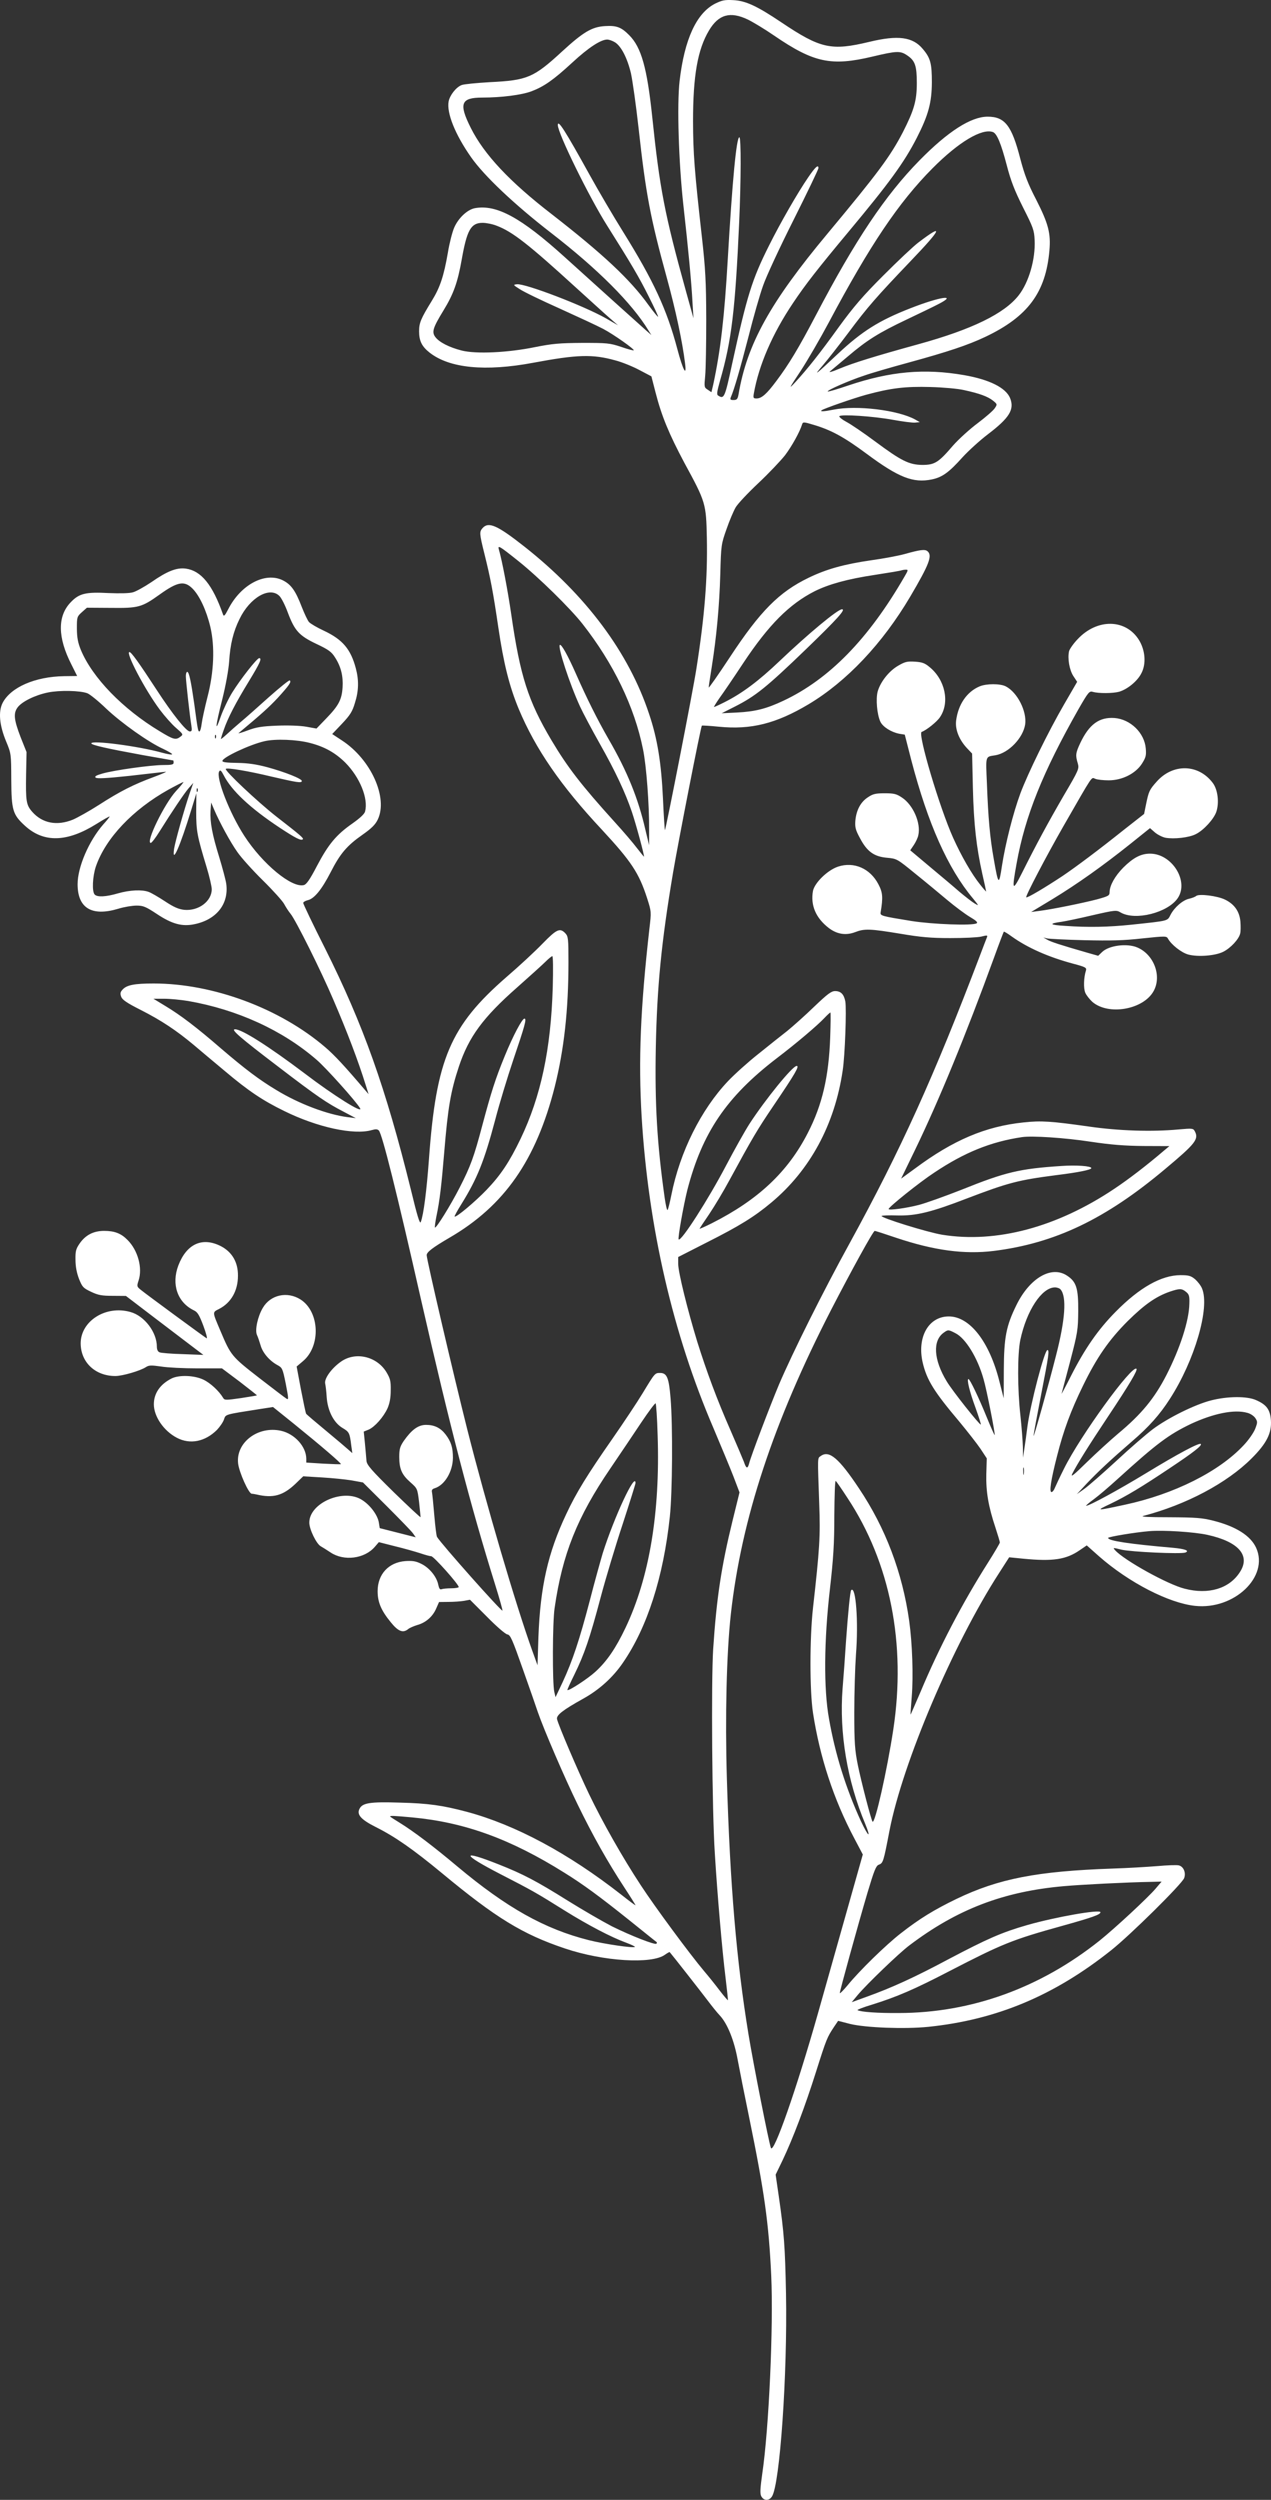 <?xml version="1.0" encoding="UTF-8"?>
<svg width="267px" height="525px" viewBox="0 0 267 525" version="1.1" xmlns="http://www.w3.org/2000/svg" xmlns:xlink="http://www.w3.org/1999/xlink">
    <rect x="0" y="0" width="267" height="525" fill="#333333" stroke="none"/>
    <title>fig</title>
    <g id="layouts" stroke="none" stroke-width="1" fill="none" fill-rule="evenodd">
        <g id="avaleht" transform="translate(-87, -1926)" fill="#FFFFFF">
            <g id="fig" transform="translate(87, 1926)">
                <path d="M150.223,0.766 C146.312,2.76 143.783,8.248 142.765,16.997 C142.191,21.97 142.566,34.097 143.561,43.115 C144.556,51.958 145.259,59.277 145.481,63.639 L145.68,66.841 L144.076,61.071 C139.627,45.039 138.573,39.515 137.028,24.667 C135.939,14.241 134.721,9.949 132.192,7.404 C130.529,5.715 129.534,5.328 127.099,5.48 C124.347,5.645 122.556,6.7 118.107,10.781 C112.089,16.329 110.777,16.868 102.921,17.255 C100.111,17.419 97.418,17.678 96.973,17.865 C95.814,18.311 94.502,19.988 94.245,21.301 C93.8,23.706 95.591,28.221 98.952,33.006 C101.715,36.947 107.955,42.857 115.73,48.886 C125.53,56.45 132.777,63.698 136.231,69.409 L136.84,70.371 L135.716,69.386 C135.107,68.835 131.97,66.008 128.703,63.088 C125.436,60.144 120.928,56.075 118.622,53.987 C109.431,45.672 104.302,42.881 99.724,43.725 C98.156,44.042 96.27,45.801 95.404,47.83 C95.018,48.721 94.409,51.067 94.093,53.026 C93.226,58.057 92.418,60.402 90.721,63.158 C88.391,66.947 88.039,67.814 88.039,69.574 C88.039,71.591 88.613,72.752 90.217,74.03 C94.409,77.338 101.937,78.076 112.053,76.176 C121.28,74.452 124.476,74.347 129.312,75.696 C130.658,76.047 132.894,76.951 134.276,77.689 L136.84,79.038 L137.707,82.404 C138.983,87.377 140.517,91.094 143.783,97.228 C148.268,105.461 148.338,105.754 148.49,113.002 C148.654,121.376 148.045,129.304 146.289,140.457 C145.61,144.949 139.814,174.492 139.685,174.339 C139.627,174.269 139.428,171.349 139.276,167.854 C138.924,160.16 138.093,155.094 136.36,149.957 C132.098,137.056 123.106,125 110.168,114.797 C104.466,110.305 102.64,109.507 101.387,110.891 C100.685,111.689 100.685,111.982 101.773,116.345 C103.05,121.505 103.565,124.167 104.689,131.802 C105.813,139.402 106.995,144.116 108.974,148.901 C112.498,157.299 117.791,165.004 126.431,174.234 C132.613,180.907 134.218,183.311 135.939,188.636 C136.84,191.462 136.84,191.462 136.419,195.051 C134.534,211.74 134.089,222.647 134.791,234.539 C136.196,257.76 141.348,280.09 149.872,299.91 C151.441,303.628 153.361,308.225 154.063,310.043 L155.351,313.421 L153.876,319.414 C151.534,328.972 150.516,335.681 149.813,346.388 C149.392,353.19 149.579,380.329 150.164,389.219 C150.668,397.616 151.733,409.871 152.401,415.196 C152.717,417.823 152.951,420.04 152.916,420.075 C152.881,420.133 152.085,419.207 151.148,417.987 C150.258,416.803 148.783,414.973 147.881,413.918 C144.907,410.387 137.601,400.501 134.627,395.95 C130.787,390.11 126.595,382.733 123.703,376.705 C121.408,371.92 117.334,362.397 117.018,361.048 C116.819,360.215 118.236,359.125 122.556,356.72 C125.858,354.891 128.738,352.299 130.846,349.215 C135.974,341.767 139.369,331.189 140.716,318.487 C141.254,313.444 141.348,299.394 140.868,293.659 C140.517,289.332 140.107,288.335 138.667,288.335 C137.578,288.335 137.578,288.335 135.014,292.569 C133.89,294.433 131.009,298.761 128.644,302.162 C123.329,309.797 121.081,313.421 118.938,318.007 C115.098,326.122 113.494,333.276 113.107,343.796 L112.92,349.731 L111.831,346.717 C108.342,337.029 102.125,315.884 98.12,300.039 C95.334,288.98 89.632,264.562 89.632,263.601 C89.632,262.956 90.849,262.029 94.409,259.942 C105.942,253.245 112.627,243.651 116.538,228.217 C118.493,220.395 119.418,212.15 119.418,202.017 C119.418,197.138 119.36,196.658 118.774,196.013 C117.627,194.805 116.948,195.121 114.009,198.135 C112.498,199.707 109.079,202.885 106.387,205.195 C94.596,215.457 91.622,222.412 90.112,243.429 C89.632,249.938 88.999,255.074 88.391,256.646 C88.192,257.15 87.653,255.391 86.307,249.809 C81.026,228.452 76.319,215.235 68.276,199.156 C65.747,194.16 63.698,189.855 63.698,189.633 C63.698,189.445 64.119,189.187 64.622,189.058 C66.004,188.765 67.573,186.841 69.458,183.182 C71.449,179.277 72.854,177.611 76.155,175.301 C78.04,173.976 78.848,173.178 79.352,172.123 C81.565,167.537 77.912,159.457 71.835,155.504 L69.786,154.156 L71.858,151.974 C73.556,150.18 74.036,149.406 74.551,147.647 C75.359,145.148 75.418,142.862 74.75,140.363 C73.685,136.329 71.964,134.3 68.018,132.447 C66.613,131.802 65.208,130.969 64.915,130.641 C64.622,130.324 63.955,128.882 63.405,127.498 C62.07,124.003 61.133,122.725 59.377,121.857 C55.689,120.062 50.572,122.783 47.938,127.955 C47.235,129.327 47.013,129.527 46.849,129.046 C44.648,122.783 42.248,119.863 39.04,119.417 C37.119,119.159 35.129,119.933 31.769,122.279 C30.293,123.264 28.572,124.226 27.928,124.39 C27.191,124.613 25.212,124.648 22.87,124.554 C18.035,124.296 16.63,124.613 14.862,126.478 C12.04,129.398 12.11,133.89 14.99,139.531 L16.208,141.97 L13.457,142.005 C7.368,142.099 2.252,144.339 0.554,147.611 C-0.383,149.441 -0.125,152.303 1.28,155.692 C2.345,158.26 2.345,158.295 2.369,163.714 C2.404,170.164 2.661,171.067 5.261,173.436 C9.195,177.025 14.089,176.896 20.247,173.049 C21.781,172.088 23.034,171.384 23.034,171.478 C23.034,171.572 22.449,172.31 21.711,173.12 C18.679,176.579 16.302,182.091 16.302,185.692 C16.302,190.723 19.287,192.518 24.825,190.852 C26.067,190.465 27.799,190.184 28.701,190.184 C30.071,190.184 30.621,190.407 32.893,191.908 C36.124,194.066 38.267,194.64 40.866,194.089 C45.514,193.127 48.102,189.797 47.528,185.598 C47.399,184.73 46.72,182.22 46.053,180.016 C44.578,175.266 44.098,172.662 44.226,170.293 L44.355,168.534 L44.964,169.977 C46.123,172.697 48.395,176.873 49.87,178.948 C50.666,180.109 53.066,182.772 55.209,184.883 C57.363,187.005 59.377,189.246 59.693,189.855 C60.021,190.465 60.618,191.403 61.04,191.908 C62.093,193.163 67.444,203.882 70.008,209.91 C72.924,216.677 75.254,222.799 76.823,227.866 L77.432,229.789 L76.6,228.827 C72.596,224.113 70.266,221.579 68.346,219.949 C58.803,211.763 44.742,206.544 32.284,206.544 C28.244,206.544 26.617,206.861 25.75,207.823 C25.27,208.339 25.212,208.655 25.458,209.324 C25.692,209.969 26.617,210.614 29.591,212.115 C33.888,214.296 37.026,216.384 40.679,219.433 C41.99,220.559 44.929,222.999 47.177,224.887 C52.235,229.156 55.185,231.114 59.693,233.319 C66.648,236.755 74.329,238.421 78.111,237.33 C78.907,237.107 79.293,237.107 79.586,237.424 C80.288,238.163 83.333,250.325 88.484,273.1 C94.538,299.652 98.799,316.083 104.045,332.889 C104.946,335.774 105.614,338.179 105.555,338.249 C105.333,338.472 92.676,324.222 91.81,322.78 C91.681,322.627 91.435,320.598 91.236,318.288 C91.048,316.013 90.826,313.831 90.756,313.444 C90.627,312.94 90.791,312.717 91.306,312.553 C93.414,311.908 95.111,309.058 95.146,306.173 C95.146,303.992 94.76,302.772 93.613,301.259 C92.547,299.875 91.271,299.242 89.503,299.242 C87.84,299.242 86.47,300.262 84.796,302.643 C84.035,303.792 83.871,304.308 83.871,305.974 C83.871,308.507 84.421,309.727 86.213,311.298 C87.688,312.612 87.688,312.612 88.039,315.473 C88.192,317.045 88.356,318.452 88.356,318.616 C88.356,318.769 85.827,316.4 82.689,313.351 C77.982,308.73 77.057,307.639 76.987,306.806 C76.951,306.267 76.799,304.66 76.67,303.218 L76.413,300.649 L77.432,300.239 C78.719,299.687 80.569,297.6 81.412,295.747 C81.857,294.715 82.08,293.566 82.08,291.994 C82.115,290.035 81.986,289.519 81.155,288.135 C79.129,284.84 74.68,283.808 71.636,285.954 C69.657,287.338 68.088,289.519 68.311,290.551 C68.404,290.997 68.568,292.275 68.627,293.401 C68.826,296.251 70.067,298.726 71.893,299.852 C73.369,300.72 73.462,300.907 73.79,303.569 L74.013,305.176 L73.24,304.496 C72.854,304.144 70.711,302.315 68.498,300.485 C66.297,298.667 64.4,297.06 64.306,296.896 C64.213,296.767 63.733,294.457 63.217,291.795 L62.316,286.986 L63.604,285.895 C67.444,282.717 67.152,275.469 63.124,272.901 C60.337,271.142 56.813,271.916 55.209,274.672 C54.12,276.501 53.511,279.386 53.991,280.383 C54.19,280.794 54.506,281.755 54.729,282.494 C55.15,284.066 56.59,285.766 58.253,286.669 C59.307,287.244 59.377,287.373 60.044,290.68 C60.618,293.659 60.653,294.046 60.208,293.753 C59.916,293.589 57.328,291.607 54.413,289.355 C48.676,284.899 48.488,284.676 46.31,279.515 C44.578,275.434 44.578,275.633 46.018,274.895 C48.547,273.605 49.987,271.071 49.987,267.928 C50.022,265.078 48.746,262.932 46.404,261.712 C42.494,259.719 39.203,261.232 37.471,265.747 C35.96,269.734 37.283,273.546 40.772,275.211 C41.51,275.563 41.885,276.208 42.728,278.448 C43.301,279.996 43.618,281.181 43.395,281.052 C42.821,280.7 30.621,271.752 29.626,270.919 C28.724,270.215 28.724,270.11 29.111,268.925 C29.977,266.298 28.982,262.604 26.804,260.422 C25.434,259.015 24.053,258.499 21.875,258.499 C19.639,258.499 17.964,259.367 16.723,261.161 C15.95,262.287 15.822,262.768 15.857,264.562 C15.857,265.981 16.114,267.318 16.594,268.573 C17.297,270.309 17.461,270.497 19.159,271.306 C20.657,272.01 21.395,272.139 23.701,272.139 L26.453,272.162 L32.342,276.654 C35.586,279.128 39.262,281.92 40.48,282.846 L42.728,284.547 L38.396,284.383 C36.03,284.324 33.818,284.136 33.537,284.007 C33.15,283.878 32.951,283.421 32.951,282.811 C32.951,279.773 30.328,276.337 27.413,275.54 C22.226,274.062 16.946,277.428 16.946,282.142 C16.981,286.118 20.013,288.98 24.24,288.98 C25.715,288.98 29.462,287.889 30.645,287.115 C31.289,286.693 31.769,286.693 33.853,286.986 C35.199,287.209 38.618,287.373 41.475,287.373 L46.627,287.373 L50.35,290.164 C52.364,291.736 54.026,293.014 53.968,293.049 C53.933,293.085 52.399,293.343 50.572,293.624 C47.434,294.07 47.177,294.07 46.884,293.589 C46.018,292.123 44.168,290.422 42.728,289.742 C40.772,288.816 37.635,288.722 36.066,289.484 C33.63,290.704 32.319,292.627 32.319,294.914 C32.319,297.471 34.391,300.52 37.178,301.963 C39.941,303.405 43.079,302.772 45.573,300.297 C46.182,299.652 46.849,298.691 47.048,298.116 C47.434,296.99 47.083,297.096 54.694,295.899 L57.352,295.489 L61.742,299.019 C67.479,303.663 71.741,307.322 71.612,307.487 C71.542,307.545 69.88,307.487 67.889,307.381 L64.341,307.158 L64.341,306.325 C64.306,303.792 61.906,301.13 59.049,300.485 C54.19,299.394 49.507,302.96 50.022,307.358 C50.245,309.211 52.235,313.679 52.879,313.702 C53.101,313.702 53.581,313.796 53.933,313.867 C57.328,314.664 59.412,314.125 62.035,311.65 L63.698,310.043 L67.632,310.278 C69.786,310.407 72.596,310.688 73.919,310.911 L76.249,311.333 L81.213,316.271 C83.941,319.003 86.435,321.56 86.751,322.017 L87.337,322.85 L83.555,321.888 L79.773,320.927 L79.586,319.766 C79.352,318.229 77.818,316.142 76.12,315.051 C72.28,312.483 64.974,315.602 64.974,319.766 C64.974,321.185 66.484,324.258 67.386,324.738 C67.737,324.938 68.662,325.512 69.435,326.028 C72.245,327.917 76.6,327.365 78.755,324.832 L79.586,323.87 L83.005,324.738 C84.866,325.184 87.232,325.864 88.227,326.181 C89.257,326.533 90.311,326.826 90.592,326.826 C91.107,326.826 96.364,332.725 96.364,333.3 C96.364,333.429 95.662,333.558 94.795,333.558 C93.929,333.558 93.004,333.652 92.746,333.757 C92.418,333.886 92.231,333.593 92.067,332.819 C91.751,331.154 90.217,329.265 88.519,328.433 C87.36,327.846 86.658,327.752 85.159,327.846 C81.635,328.104 79.328,330.614 79.328,334.168 C79.328,336.478 80.066,338.214 82.08,340.677 C83.649,342.635 84.667,343.022 85.756,342.119 C86.049,341.873 86.88,341.521 87.618,341.286 C89.409,340.806 90.885,339.527 91.622,337.827 L92.231,336.443 L94.221,336.419 C95.31,336.419 96.774,336.314 97.476,336.197 L98.729,335.962 L102.289,339.527 C104.302,341.58 106.164,343.186 106.574,343.245 C107.218,343.339 107.604,344.207 109.841,350.563 C111.257,354.539 112.662,358.585 112.978,359.547 C114.231,363.194 118.622,373.398 121.338,378.945 C124.511,385.466 127.649,391.036 131.138,396.361 C132.45,398.355 133.503,400.055 133.503,400.114 C133.503,400.219 132.133,399.187 130.471,397.874 C119.36,389.183 108.272,383.249 98.12,380.516 C92.969,379.144 89.983,378.722 84,378.57 C77.631,378.37 76.085,378.628 75.488,379.942 C74.938,381.126 75.863,382.158 79,383.73 C83.075,385.782 86.822,388.409 92.84,393.382 C104.209,402.811 109.782,406.212 118.645,409.191 C126.724,411.924 136.934,412.534 139.685,410.516 C140.201,410.153 140.645,409.907 140.681,409.965 C141.254,410.61 147.507,418.597 148.689,420.169 C149.556,421.318 150.668,422.702 151.183,423.241 C152.822,424.977 154.227,428.507 154.965,432.577 C155.351,434.664 156.44,440.153 157.4,444.797 C160.597,460.419 161.498,466.904 162.013,477.905 C162.493,488.589 161.533,510.075 160.117,519.598 C159.707,522.518 159.637,523.644 159.894,524.195 C160.409,525.216 161.533,525.286 162.166,524.289 C163.828,521.756 165.432,498.687 165.116,481.693 C164.917,471.842 164.73,469.051 163.582,461.123 L162.938,456.701 L164.379,453.722 C166.615,449.008 169.12,442.393 171.427,435.087 C173.628,428.12 173.757,427.862 175.197,425.681 L176.064,424.402 L178.569,425.047 C181.836,425.845 190.055,426.162 195.02,425.657 C209.339,424.18 221.446,419.113 233.423,409.578 C237.451,406.377 248.305,395.657 248.761,394.414 C249.171,393.288 248.633,391.998 247.637,391.752 C247.228,391.646 245.202,391.717 243.118,391.904 C241.045,392.068 236.819,392.326 233.739,392.42 C217.851,392.971 209.76,394.543 200.921,398.8 C196.214,401.076 193.17,402.94 189.224,406.025 C186.121,408.429 180.513,413.906 178.089,416.896 C177.152,418.022 176.415,418.75 176.415,418.562 C176.415,418.116 180.197,404.383 182.246,397.452 C183.627,392.842 184.014,391.846 184.587,391.623 C185.512,391.271 185.583,391.107 186.859,384.434 C189.645,370.161 200.206,345.333 209.878,330.356 L211.997,327.049 L214.947,327.342 C221.223,327.952 223.975,327.53 226.855,325.536 L228.295,324.551 L230.894,326.861 C237.135,332.338 245.53,336.677 251.068,337.252 C259.264,338.12 266.628,331.118 263.877,325.055 C262.718,322.522 259.65,320.575 254.943,319.379 C252.543,318.769 251.255,318.675 245.623,318.64 C241.268,318.64 239.477,318.546 240.179,318.358 C249.171,316.013 257.753,311.462 262.917,306.29 C266.078,303.147 267.167,300.966 266.98,298.28 C266.816,296.028 266.078,295.008 263.877,294.046 C261.98,293.178 257.859,293.214 254.393,294.105 C250.998,294.973 245.366,297.764 242.193,300.133 C240.823,301.165 237.322,304.179 234.512,306.806 C231.655,309.433 228.646,312.072 227.78,312.682 L226.211,313.796 L228.295,311.556 C230.672,309.058 233.131,306.748 237.802,302.702 C241.326,299.687 243.633,297.096 245.752,293.788 C250.974,285.708 254.206,274.601 252.508,270.59 C252.286,270.016 251.606,269.148 251.068,268.667 C250.166,267.928 249.721,267.799 247.989,267.799 C243.984,267.799 239.371,270.403 234.383,275.469 C230.695,279.187 227.909,283.198 224.97,288.98 C223.775,291.349 222.886,293.014 223.014,292.662 C223.108,292.311 223.939,289.203 224.841,285.766 C226.375,279.902 226.468,279.257 226.504,275.34 C226.539,270.567 226.117,269.183 224.162,267.905 C220.895,265.723 216.317,268.386 213.531,274.062 C211.353,278.483 210.908,280.864 210.873,287.725 L210.849,293.659 L209.948,290.129 C207.864,281.791 203.731,276.466 199.317,276.466 C195.055,276.466 192.596,280.829 193.837,286.189 C194.703,289.836 196.214,292.275 201.588,298.632 C203.251,300.649 205.241,303.182 205.979,304.273 L207.29,306.267 L207.196,309.562 C207.103,313.292 207.641,316.4 209.117,320.821 C209.632,322.393 210.041,323.777 210.041,323.941 C210.041,324.093 208.917,326.017 207.548,328.175 C202.232,336.548 197.303,345.942 193.392,355.278 C192.233,357.94 191.308,360.122 191.273,360.086 C191.249,360.051 191.378,358.351 191.53,356.333 C191.882,352.064 191.659,345.168 190.992,340.395 C189.575,330.286 186.027,320.892 180.454,312.588 C176.227,306.232 174.178,304.496 172.411,305.786 C171.708,306.29 171.743,305.657 172.094,315.755 C172.352,322.651 172.188,325.219 170.783,337.733 C170.081,344.113 170.081,355.02 170.783,359.699 C172.223,369.035 175.103,377.854 179.494,386.134 L181.25,389.465 L177.89,401.369 C176.04,407.913 173.312,417.6 171.813,422.889 C167.352,438.64 162.517,452.503 161.943,451.083 C161.533,450.063 158.267,433.515 157.236,427.229 C154.707,411.795 153.361,395.88 152.693,373.527 C152.307,360.38 152.623,347.291 153.525,339.011 C155.738,319.062 162.458,298.667 174.623,275.024 C178.815,266.908 183.428,258.499 183.756,258.499 C183.885,258.499 185.899,259.144 188.24,259.942 C196.179,262.604 202.548,263.472 208.765,262.709 C221.609,261.103 232.241,256.036 244.792,245.481 C251.162,240.156 251.864,239.23 250.998,237.588 C250.646,236.943 250.494,236.943 247.544,237.201 C241.935,237.717 235.016,237.494 228.775,236.591 C220.895,235.477 218.717,235.313 215.006,235.723 C206.997,236.556 200.218,239.453 192.233,245.387 L189.294,247.533 L192.268,241.4 C197.303,230.985 202.934,217.252 208.824,201.091 C209.878,198.17 210.814,195.731 210.873,195.661 C210.943,195.602 211.681,196.048 212.512,196.658 C215.837,199.038 220.193,200.985 225.508,202.404 C228.037,203.073 228.295,203.237 228.131,203.812 C227.651,205.289 227.592,207.529 227.979,208.468 C228.201,209.007 228.869,209.84 229.454,210.391 C232.814,213.311 240.144,212.056 242.322,208.174 C244.113,204.996 242.415,200.446 238.891,198.968 C236.748,198.065 232.967,198.546 231.526,199.93 L230.695,200.727 L228.459,200.094 C222.663,198.428 220.708,197.783 219.97,197.338 L219.174,196.88 L219.97,197.08 C220.415,197.174 223.939,197.361 227.815,197.455 C233.294,197.584 235.987,197.525 239.957,197.08 C244.886,196.564 245.05,196.564 245.366,197.138 C246.068,198.393 248.117,200.023 249.558,200.446 C251.606,201.02 255.33,200.727 256.992,199.871 C258.526,199.097 260.224,197.267 260.517,196.083 C260.645,195.637 260.645,194.511 260.575,193.55 C260.388,191.427 259.322,189.891 257.344,188.929 C255.704,188.131 251.899,187.674 251.29,188.155 C251.068,188.354 250.389,188.612 249.815,188.741 C248.469,189.023 246.712,190.559 245.904,192.107 C245.202,193.456 245.659,193.35 237.709,194.195 C232.873,194.699 228.646,194.793 223.717,194.441 C220.45,194.253 220.228,193.96 223.014,193.585 C223.904,193.456 226.82,192.846 229.548,192.201 C234.313,191.11 234.536,191.11 235.402,191.626 C238.481,193.421 245.331,191.685 247.415,188.612 C249.815,185.047 246.197,179.277 241.584,179.277 C239.664,179.277 238.036,180.145 235.952,182.22 C234.184,184.027 233.131,185.95 233.095,187.322 C233.095,188.096 232.908,188.19 230.473,188.87 C227.405,189.668 220.93,190.981 218.366,191.298 L216.61,191.532 L221.024,188.87 C226.316,185.657 231.761,181.775 237.428,177.248 L241.584,173.917 L242.614,174.82 C243.188,175.301 244.183,175.805 244.816,175.934 C246.619,176.263 249.815,175.911 251.22,175.172 C252.894,174.339 255.002,171.994 255.517,170.481 C256.161,168.522 255.81,165.766 254.744,164.394 C251.735,160.418 246.361,160.313 242.966,164.171 C241.455,165.86 241.303,166.224 240.753,168.909 L240.343,170.938 L236.14,174.234 C230.789,178.503 226.211,181.939 223.178,183.991 C219.455,186.454 215.779,188.636 215.58,188.448 C215.357,188.26 219.748,179.887 223.401,173.495 C229.805,162.365 229.197,163.233 230.086,163.561 C230.543,163.749 231.819,163.878 232.908,163.878 C235.73,163.878 238.54,162.471 239.886,160.383 C240.694,159.093 240.823,158.682 240.694,157.205 C240.437,153.933 237.486,151.048 234.126,150.79 C230.918,150.567 228.81,152.103 226.948,156.02 C225.953,158.131 225.895,158.612 226.41,160.313 C226.726,161.439 226.667,161.626 223.459,167.08 C220.099,172.885 217.734,177.248 214.713,183.288 C212.664,187.357 212.512,187.099 213.566,181.294 C215.357,171.349 219.045,162.177 226.562,148.925 C228.646,145.301 228.845,145.078 229.583,145.301 C230.789,145.653 233.775,145.629 235.086,145.277 C236.842,144.761 238.926,143.061 239.758,141.419 C240.823,139.437 240.589,136.575 239.277,134.429 C236.526,129.973 230.508,129.844 226.41,134.206 C225.508,135.133 224.712,136.294 224.583,136.74 C224.232,138.252 224.642,140.68 225.473,141.97 L226.281,143.19 L223.588,147.834 C220.158,153.745 215.907,162.471 214.362,166.599 C212.828,170.739 211.201,177.189 210.486,181.81 C209.854,186.044 209.725,185.95 208.765,180.426 C207.957,175.934 207.583,171.642 207.325,164.617 C207.068,158.553 206.939,158.964 209.117,158.612 C211.903,158.131 214.912,154.988 215.357,152.138 C215.743,149.406 213.73,145.406 211.294,144.152 C210.135,143.542 207.22,143.542 205.78,144.152 C203.098,145.277 201.272,147.963 200.85,151.364 C200.628,153.229 201.494,155.375 203.157,157.146 L204.211,158.26 L204.375,165.485 C204.562,173.143 205.112,177.928 206.365,183.569 C206.81,185.493 207.161,187.134 207.161,187.228 C207.161,187.287 206.587,186.654 205.908,185.786 C204.117,183.569 201.939,179.758 200.218,175.934 C197.396,169.683 192.725,154.003 193.615,153.71 C194.61,153.358 196.823,151.587 197.455,150.625 C199.574,147.518 198.544,142.709 195.219,140.047 C194.258,139.238 193.65,139.05 192.174,138.956 C190.605,138.862 190.125,138.956 188.65,139.824 C186.73,140.938 184.974,143.19 184.388,145.172 C183.943,146.779 184.236,150.051 184.939,151.564 C185.454,152.654 187.21,153.768 188.908,154.097 L190.067,154.285 L191.437,159.644 C194.926,172.955 199.094,182.349 204.41,188.706 C205.686,190.278 205.686,190.313 204.726,189.726 C204.187,189.41 202.747,188.284 201.529,187.263 C200.312,186.196 197.49,183.827 195.254,181.962 L191.214,178.573 L191.952,177.482 C192.362,176.873 192.818,175.934 192.912,175.395 C193.486,172.862 191.823,169.038 189.481,167.502 C188.334,166.728 187.819,166.599 185.864,166.599 C183.908,166.599 183.37,166.728 182.281,167.467 C180.77,168.464 179.881,170.164 179.681,172.381 C179.588,173.753 179.717,174.304 180.677,176.063 C182.152,178.855 183.627,179.91 186.379,180.145 C188.393,180.332 188.463,180.367 192.268,183.475 C194.387,185.176 197.396,187.674 199,189.023 C200.569,190.336 202.712,191.943 203.731,192.553 C205.054,193.327 205.463,193.714 205.171,193.901 C204.375,194.441 195.921,194.124 191.472,193.421 C185.126,192.389 184.868,192.33 184.997,191.591 C185.512,188.483 185.454,187.451 184.517,185.692 C182.796,182.385 179.4,180.907 176.064,181.998 C173.827,182.736 171.134,185.399 170.783,187.099 C170.244,190.113 171.357,192.776 174.108,194.898 C175.841,196.212 177.703,196.493 179.623,195.766 C181.602,194.992 182.796,195.051 189.072,196.083 C193.427,196.822 195.535,197.009 199.633,197.009 C202.454,197.009 205.37,196.88 206.143,196.693 C207.384,196.376 207.512,196.4 207.325,196.857 C207.196,197.174 206.552,198.839 205.885,200.61 C196.214,226.071 189.224,241.505 178.499,261.067 C172.832,271.365 166.521,284.031 163.641,290.774 C161.721,295.36 157.752,305.786 157.365,307.358 C157.049,308.542 156.756,308.448 156.276,307.006 C156.019,306.361 154.778,303.405 153.49,300.462 C150.574,293.824 148.432,288.018 146.476,281.791 C144.427,275.082 142.472,267.189 142.472,265.465 L142.472,263.988 L148.525,260.903 C155.316,257.479 158.489,255.52 162.013,252.565 C170.174,245.762 175.361,236.146 177.024,224.816 C177.504,221.744 177.855,211.834 177.574,210.297 C177.281,208.819 176.649,208.139 175.431,208.139 C174.623,208.139 173.827,208.749 171.041,211.411 C169.156,213.241 166.591,215.516 165.374,216.513 C164.121,217.475 161.405,219.656 159.285,221.357 C157.178,223.022 154.321,225.59 152.951,227.033 C147.284,233.002 142.823,241.916 141.032,250.97 C140.716,252.541 140.364,253.984 140.236,254.113 C140.107,254.242 139.849,253.081 139.627,251.544 C138.023,240.192 137.543,231.818 137.765,220.008 C138.023,207.213 138.924,197.912 141.383,183.288 C142.449,176.966 147.214,152.619 147.436,152.396 C147.507,152.326 149.099,152.432 151.031,152.619 C157.752,153.288 163.032,151.974 169.858,147.905 C177.855,143.12 185.383,135.168 191.214,125.293 C195.219,118.491 195.921,116.661 194.832,115.758 C194.294,115.313 193.298,115.442 189.997,116.368 C188.72,116.72 185.606,117.306 183.053,117.658 C177.316,118.491 173.628,119.511 169.858,121.341 C163.676,124.331 159.707,128.307 153.302,138.053 C150.867,141.747 148.877,144.597 148.877,144.374 C148.877,144.152 149.169,142.228 149.52,140.047 C150.516,133.761 151.125,127.275 151.312,120.578 C151.476,114.445 151.511,114.257 152.623,111.114 C153.232,109.343 154.098,107.326 154.52,106.587 C154.93,105.848 157.072,103.573 159.285,101.485 C161.498,99.41 164.027,96.736 164.929,95.586 C166.334,93.721 168.032,90.684 168.512,89.077 C168.676,88.596 168.863,88.596 170.877,89.206 C174.659,90.32 177.375,91.833 182.093,95.328 C188.779,100.301 191.858,101.485 195.734,100.688 C197.935,100.242 199.352,99.21 202.197,96.032 C203.45,94.66 205.85,92.478 207.548,91.188 C212.09,87.728 213.144,85.969 212.184,83.589 C211.259,81.407 207.829,79.707 202.513,78.78 C194.165,77.338 187.046,77.983 178.183,80.961 C175.911,81.736 173.956,82.31 173.886,82.216 C173.663,81.982 178.405,79.906 181.449,78.909 C182.983,78.358 187.21,77.138 190.828,76.153 C199.188,73.866 203.379,72.459 207.032,70.723 C215.931,66.489 219.678,61.423 220.45,52.638 C220.766,49.05 220.263,47.021 217.699,41.99 C215.931,38.588 215.228,36.724 214.338,33.358 C212.547,26.368 211.095,24.503 207.477,24.503 C203.965,24.503 199.153,27.588 193.17,33.674 C185.957,41.028 179.681,50.387 171.392,66.208 C167.774,73.104 165.69,76.563 163.102,80 C161.053,82.756 159.988,83.682 158.934,83.682 C158.267,83.682 158.196,83.589 158.36,82.627 C159.414,76.692 162.201,70.183 166.591,63.639 C169.214,59.722 171.708,56.52 178.347,48.557 C186.8,38.424 189.938,34.132 192.596,28.936 C195.02,24.187 195.734,21.583 195.757,17.29 C195.757,13.315 195.476,12.189 193.837,10.265 C191.729,7.732 188.615,7.345 182.632,8.788 C174.6,10.711 172.387,10.23 164.121,4.683 C159.004,1.247 156.663,0.156 154.005,0.027 C152.237,-0.067 151.663,0.062 150.223,0.766 L150.223,0.766 L150.223,0.766 Z M157.108,4.108 C158.161,4.624 160.667,6.125 162.622,7.474 C170.97,13.186 174.623,13.948 183.334,11.872 C188.369,10.676 189.13,10.652 190.547,11.614 C192.233,12.728 192.596,13.796 192.596,17.455 C192.596,21.172 192.01,23.154 189.68,27.74 C187.046,32.818 184.459,36.313 173.827,49.073 C161.814,63.475 156.944,72.236 155.152,82.791 C154.965,83.811 154.801,84.011 154.098,84.011 C153.455,84.011 153.326,83.917 153.525,83.424 C154.262,81.736 155.539,77.244 157.236,70.7 C158.267,66.618 159.637,61.81 160.316,59.945 C160.948,58.092 163.828,51.9 166.72,46.153 C169.6,40.418 171.93,35.539 171.93,35.316 C171.93,34.484 171.298,35.023 169.788,37.24 C167.575,40.453 163.934,46.798 161.533,51.606 C157.974,58.702 156.92,62.126 153.806,76.376 C152.272,83.553 152.108,83.882 150.867,83.072 C150.516,82.885 150.609,82.275 151.253,79.965 C153.677,71.567 154.45,65.176 155.281,46.634 C155.667,37.885 155.703,28.831 155.316,28.831 C154.707,28.831 153.841,37.908 152.881,54.492 C152.178,66.618 151.382,73.514 149.837,80.739 L149.45,82.369 L148.689,81.853 C147.916,81.372 147.916,81.278 148.139,78.909 C148.268,77.56 148.361,72.201 148.361,67.005 C148.338,59.089 148.174,56.321 147.472,50.011 C145.867,35.762 145.61,32.208 145.586,25.465 C145.586,15.907 146.547,10.394 148.947,6.384 C150.961,3.018 153.396,2.337 157.108,4.108 L157.108,4.108 L157.108,4.108 Z M129.183,8.882 C130.494,9.691 131.782,12.189 132.543,15.391 C132.871,16.868 133.609,22.064 134.147,26.907 C135.658,40.676 136.618,45.742 140.072,58.315 C141.957,65.211 143.338,71.661 143.912,76.305 C144.299,79.296 143.467,77.748 142.285,73.291 C140.072,64.953 137.285,58.96 130.881,48.663 C128.832,45.391 125.694,40.031 123.902,36.794 C118.622,27.259 117.182,25.019 117.182,26.274 C117.182,27.998 123.774,41.438 127.579,47.443 C132.613,55.43 134.276,58.244 136.29,62.291 C137.449,64.566 138.315,66.466 138.245,66.524 C138.187,66.595 137.285,65.504 136.231,64.062 C132.356,58.667 126.689,53.377 115.929,45.004 C107.054,38.166 101.68,32.431 98.893,26.849 C96.329,21.747 96.809,20.492 101.328,20.492 C105.298,20.492 109.56,19.953 111.632,19.179 C114.266,18.182 116.245,16.81 120.249,13.115 C123.61,10.007 126.209,8.307 127.555,8.307 C127.942,8.307 128.668,8.565 129.183,8.882 L129.183,8.882 L129.183,8.882 Z M208.601,27.74 C209.433,28.068 210.299,30.156 211.482,34.671 C212.348,38.014 213.121,39.972 214.912,43.561 C217.055,47.795 217.254,48.334 217.348,50.457 C217.535,54.433 216.13,59.312 213.987,62.033 C210.966,65.879 204.187,69.187 192.912,72.295 C183.721,74.828 179.272,76.212 176.415,77.396 C174.846,78.076 173.979,78.299 174.366,77.983 C174.752,77.689 176.391,76.282 178.054,74.898 C182.117,71.438 184.587,69.89 190.477,67.099 C193.228,65.786 196.237,64.343 197.139,63.862 C201.272,61.751 197.49,62.291 191.273,64.73 C184.681,67.298 181.063,69.574 176.04,74.288 C171.228,78.815 170.748,79.167 172.797,76.786 C173.862,75.543 176.286,72.459 178.183,69.925 C182.246,64.472 184.107,62.361 191.273,54.855 C197.876,47.959 198.356,46.798 192.912,50.938 C191.858,51.735 188.556,54.855 185.547,57.869 C181.25,62.162 179.307,64.437 176.263,68.612 C172.13,74.347 169.694,77.396 167.165,80.164 C165.596,81.853 165.631,81.759 168.184,77.912 C169.636,75.696 172.317,71.075 174.143,67.65 C182.761,51.454 188.779,42.506 195.886,35.352 C201.366,29.828 206.295,26.884 208.601,27.74 L208.601,27.74 L208.601,27.74 Z M104.338,47.408 C107.663,48.663 111.058,51.325 121.022,60.426 C123.938,63.065 127.099,65.95 128.059,66.782 L129.827,68.319 L127.333,66.876 C122.65,64.214 110.321,59.499 108.599,59.699 C107.756,59.793 107.756,59.828 109.173,60.719 C109.969,61.27 113.751,63.088 117.556,64.789 C121.373,66.524 125.471,68.413 126.689,69.058 C128.925,70.242 133.351,73.362 133.129,73.585 C133.058,73.643 131.841,73.327 130.471,72.846 C128.059,72.048 127.555,72.013 122.298,72.013 C117.498,72.048 116.093,72.166 112.37,72.904 C106.703,74.065 100.017,74.382 96.996,73.62 C94.339,72.94 92.29,71.884 91.458,70.793 C90.662,69.738 90.92,68.87 93.156,65.211 C95.275,61.751 96.142,59.312 96.996,54.492 C98.085,48.311 98.928,46.798 101.387,46.798 C102.125,46.798 103.471,47.056 104.338,47.408 L104.338,47.408 Z M202.513,81.923 C205.756,82.627 207.512,83.272 208.601,84.14 C209.503,84.879 209.526,84.902 208.988,85.711 C208.695,86.192 207.068,87.599 205.405,88.854 C203.731,90.098 201.401,92.22 200.206,93.569 C197.139,97.158 196.343,97.639 193.743,97.639 C190.957,97.603 189.353,96.806 183.779,92.666 C181.414,90.907 178.721,89.077 177.796,88.596 C176.895,88.116 176.227,87.564 176.321,87.412 C176.614,86.954 183.534,87.412 187.631,88.174 C189.61,88.526 191.729,88.819 192.268,88.749 L193.228,88.655 L192.21,88.08 C188.592,86.122 179.974,85.066 175.139,86.028 C173.019,86.45 172.165,86.474 172.61,86.157 C173.054,85.805 179.33,83.624 181.894,82.92 C187.116,81.501 190.184,81.126 195.476,81.278 C198.134,81.348 201.272,81.63 202.513,81.923 L202.513,81.923 L202.513,81.923 Z M108.916,117.846 C113.107,121.188 119.804,127.756 122.369,131.028 C128.867,139.308 133.281,148.421 135.072,157.334 C135.786,160.77 136.395,168.944 136.36,174.304 L136.36,177.506 L135.587,174.304 C134.089,167.725 131.782,162.013 127.836,155.211 C125.471,151.083 123.258,146.65 121.022,141.583 C119.254,137.572 117.884,135.133 117.592,135.461 C117.147,135.907 119.641,143.577 121.853,148.385 C122.427,149.64 124.289,153.159 126.01,156.208 C129.277,161.99 131.361,166.446 132.742,170.516 C133.609,173.084 135.459,179.91 135.271,179.91 C135.236,179.91 134.569,179.077 133.796,178.092 C133.023,177.06 130.974,174.656 129.183,172.697 C122.041,164.804 119.231,161.145 115.835,155.446 C110.929,147.166 109.267,141.97 107.405,129.069 C106.668,124.003 105.485,117.787 104.818,115.477 C104.49,114.386 104.818,114.574 108.916,117.846 L108.916,117.846 L108.916,117.846 Z M189.997,121.118 C182.41,134.241 174.178,142.639 164.566,147.166 C160.948,148.866 158.641,149.441 154.801,149.64 L151.605,149.793 L154.321,148.421 C158.712,146.204 161.053,144.316 169.308,136.353 C176.005,129.879 177.726,127.955 176.871,127.955 C175.97,127.955 169.694,133.186 163.805,138.792 C159.32,143.061 155.925,145.594 152.178,147.482 C151.089,148.034 150.094,148.479 150.001,148.479 C149.907,148.479 150.422,147.647 151.125,146.626 C151.862,145.629 154.134,142.287 156.147,139.238 C161.463,131.227 165.819,126.865 171.134,124.167 C174.108,122.689 178.019,121.599 183.779,120.731 C186.695,120.285 189.224,119.863 189.388,119.769 C189.575,119.711 189.961,119.64 190.289,119.64 C190.828,119.617 190.793,119.769 189.997,121.118 L189.997,121.118 L189.997,121.118 Z M40.445,123.616 C41.92,125.094 43.36,128.178 44.191,131.673 C45.151,135.778 44.964,141.102 43.582,146.392 C43.044,148.514 42.494,151.012 42.376,151.915 C42.271,152.842 42.049,153.616 41.885,153.616 C41.604,153.616 41.533,153.264 40.808,147.834 C40.128,143.096 39.719,141.102 39.332,141.102 C39.168,141.102 39.04,141.489 39.04,142.005 C39.04,142.897 39.836,150.18 40.199,152.361 C40.351,153.393 40.316,153.616 39.871,153.616 C39.133,153.616 36.194,149.922 32.951,144.949 C29.146,139.109 27.577,136.939 27.191,136.939 C26.301,136.939 30.422,144.82 33.56,149.03 C34.59,150.403 36.124,152.138 36.991,152.877 C38.501,154.191 38.524,154.249 37.916,154.707 C36.932,155.469 36.452,155.34 33.56,153.581 C25.786,148.901 19.404,142.322 16.981,136.482 C16.372,134.98 16.173,133.948 16.15,132.025 C16.15,129.585 16.173,129.492 17.203,128.565 L18.257,127.627 L23.315,127.662 C29.076,127.732 29.79,127.533 33.466,124.906 C37.307,122.15 38.723,121.892 40.445,123.616 L40.445,123.616 L40.445,123.616 Z M58.698,125.164 C59.12,125.575 59.916,127.146 60.466,128.659 C61.906,132.471 62.831,133.503 66.484,135.238 C69.048,136.446 69.657,136.904 70.395,138.088 C71.636,140.012 72.116,142.005 71.964,144.374 C71.8,146.943 71.132,148.198 68.533,150.883 L66.484,153.006 L64.341,152.619 C63.054,152.396 60.618,152.303 58.218,152.396 C54.986,152.525 53.839,152.713 52.036,153.393 C50.853,153.839 49.987,154.097 50.116,153.968 C54.928,149.957 56.427,148.608 58.323,146.591 C60.747,143.929 61.297,143.155 60.852,142.897 C60.724,142.803 58.733,144.41 56.462,146.427 C54.19,148.479 51.532,150.825 50.572,151.622 C49.612,152.432 48.266,153.616 47.622,154.226 C46.954,154.836 46.404,155.281 46.404,155.188 C46.404,155.094 46.662,154.226 47.013,153.264 C47.844,150.825 49.483,147.647 52.293,143.061 C54.635,139.214 55.08,138.217 54.448,138.217 C53.991,138.217 50.537,142.615 48.804,145.406 C47.973,146.743 46.884,149.054 46.369,150.496 C45.093,154.191 45.222,152.654 46.697,146.849 C47.434,143.894 48.008,140.715 48.137,138.921 C48.359,135.297 49.027,132.6 50.315,130.008 C52.493,125.481 56.649,123.112 58.698,125.164 L58.698,125.164 L58.698,125.164 Z M18.351,145.594 C18.866,145.782 20.657,147.224 22.32,148.831 C25.563,151.88 31.195,155.891 34.333,157.299 C35.328,157.779 36.159,158.26 36.159,158.389 C36.159,158.553 35.199,158.389 34.04,158.073 C29.076,156.689 19.182,155.41 19.182,156.114 C19.182,156.466 22.484,157.205 30.047,158.589 C33.466,159.199 36.323,159.703 36.382,159.703 C36.452,159.703 36.475,159.937 36.475,160.184 C36.475,160.571 36.03,160.665 34.333,160.665 C31.733,160.665 23.889,161.755 21.465,162.471 C20.247,162.822 19.826,163.045 20.084,163.303 C20.341,163.561 22.32,163.456 27.097,162.951 C30.75,162.529 34.204,162.142 34.719,162.084 C35.258,161.99 34.169,162.494 32.319,163.174 C28.057,164.746 25.27,166.153 20.728,169.073 C18.737,170.352 16.302,171.701 15.342,172.123 C11.981,173.495 8.902,172.92 6.759,170.481 C5.507,169.038 5.389,168.299 5.483,162.6 L5.577,157.944 L4.324,154.801 C2.919,151.141 2.79,149.793 3.692,148.573 C4.582,147.353 7.368,145.981 10.061,145.43 C12.496,144.926 16.852,145.019 18.351,145.594 L18.351,145.594 L18.351,145.594 Z M45.35,154.965 C45.257,155.211 45.151,155.117 45.151,154.765 C45.128,154.414 45.222,154.226 45.315,154.355 C45.409,154.449 45.444,154.73 45.35,154.965 L45.35,154.965 Z M65.079,156.02 C68.217,156.818 70.453,158.108 72.537,160.16 C75.582,163.233 77.408,167.666 76.694,170.422 C76.577,170.938 75.605,171.83 74.013,172.955 C70.617,175.324 68.978,177.318 66.578,181.869 C65.079,184.754 64.365,185.751 63.826,185.88 C61.297,186.525 55.15,181.458 51.31,175.524 C48.231,170.774 45.28,163.233 46.053,161.99 C46.275,161.626 46.498,161.861 46.978,162.787 C48.652,166.059 52.551,169.718 58.803,173.858 C62.07,176.005 63.253,176.615 63.604,176.263 C63.826,176.04 63.288,175.547 58.089,171.513 C54.061,168.37 47.107,161.79 47.434,161.474 C47.715,161.181 52.141,161.919 56.977,163.08 C62.351,164.324 63.311,164.488 63.405,164.042 C63.534,163.585 59.892,162.142 56.146,161.122 C53.862,160.512 52.106,160.254 49.87,160.219 C47.622,160.184 46.72,160.09 46.72,159.808 C46.72,159.07 52.457,156.372 55.537,155.668 C57.843,155.117 62.386,155.317 65.079,156.02 L65.079,156.02 L65.079,156.02 Z M36.991,166.118 C34.52,168.815 30.527,177.025 31.675,177.025 C31.862,177.025 32.705,175.934 33.537,174.586 C36.159,170.387 38.688,166.634 39.648,165.508 L40.608,164.417 L39.836,166.634 C38.653,170.129 36.803,176.744 36.569,178.28 C36.089,181.716 37.822,177.764 40.164,170.129 L41.252,166.599 L41.217,170.457 C41.217,174.527 41.405,175.524 43.395,182.091 C44.004,184.085 44.484,186.208 44.484,186.747 C44.484,189.281 41.697,191.368 38.688,191.075 C37.541,190.946 36.546,190.536 34.649,189.281 C33.279,188.378 31.733,187.486 31.253,187.322 C29.848,186.783 27.261,186.912 24.79,187.615 C22.261,188.354 20.47,188.448 19.896,187.873 C19.287,187.263 19.44,184.05 20.142,181.962 C22.191,176.04 27.87,170.035 35.386,165.837 C36.955,164.969 38.372,164.265 38.524,164.23 C38.653,164.195 37.986,165.062 36.991,166.118 L36.991,166.118 L36.991,166.118 Z M41.51,166.188 C41.405,166.446 41.311,166.353 41.311,165.989 C41.288,165.637 41.381,165.45 41.475,165.579 C41.569,165.672 41.604,165.966 41.51,166.188 L41.51,166.188 Z M116.116,207.4 C115.73,220.36 113.622,230.27 109.36,239.16 C107.031,244.003 105.204,246.759 102.218,249.879 C99.888,252.307 95.79,255.778 95.498,255.485 C95.427,255.426 96.071,254.242 96.938,252.858 C100.263,247.498 101.715,243.874 104.01,235.242 C104.876,231.877 106.609,226.2 107.827,222.576 C110.297,215.293 110.672,213.921 110.168,213.921 C109.688,213.921 107.792,217.475 106.035,221.779 C104.045,226.622 103.178,229.379 101.328,236.31 C99.561,243.006 98.858,244.906 96.551,249.422 C94.631,253.174 91.622,258.018 91.365,257.795 C91.306,257.701 91.435,256.646 91.681,255.426 C92.36,252.248 92.746,248.917 93.32,241.986 C94.093,232.615 94.666,229.214 96.399,223.984 C98.472,217.768 101.457,213.687 108.623,207.377 C111.316,204.996 114.009,202.557 114.618,201.947 C115.226,201.337 115.859,200.833 116.023,200.798 C116.187,200.798 116.222,203.518 116.116,207.4 L116.116,207.4 L116.116,207.4 Z M39.555,210.227 C49.835,212.021 59.342,216.349 66.519,222.576 C68.475,224.242 74.879,231.396 75.64,232.744 C76.378,233.999 70.137,230.117 63.99,225.426 C56.462,219.75 50.83,216.161 49.378,216.161 C48.395,216.161 50.444,217.92 58.452,224.019 C66.8,230.399 68.603,231.619 72.315,233.542 L74.75,234.832 L72.982,234.609 C68.756,234.058 62.796,231.818 58.066,228.933 C54.471,226.775 51.497,224.535 46.404,220.172 C41.288,215.739 37.916,213.182 34.754,211.282 L32.225,209.746 L34.462,209.746 C35.714,209.746 37.986,209.969 39.555,210.227 L39.555,210.227 L39.555,210.227 Z M174.401,217.826 C174.108,226.106 172.738,232.041 169.694,237.94 C165.503,246.126 159.25,251.99 149.52,256.904 C148.115,257.608 146.956,258.112 146.956,258.053 C146.956,257.995 147.881,256.576 149.005,254.945 C150.129,253.268 152.014,250.125 153.197,247.92 C158.103,238.902 159.063,237.271 162.493,232.205 C167.095,225.403 167.996,223.855 167.352,223.855 C166.498,223.855 160.796,230.856 157.424,236.052 C156.464,237.553 154.286,241.435 152.565,244.707 C148.818,251.861 143.081,260.809 142.566,260.293 C142.343,260.071 143.596,253.081 144.392,249.902 C147.507,237.881 152.623,230.34 163.126,222.283 C167.329,219.081 171.685,215.387 173.183,213.792 C173.792,213.147 174.366,212.631 174.436,212.631 C174.53,212.631 174.495,214.977 174.401,217.826 L174.401,217.826 L174.401,217.826 Z M229.091,239.769 C233.388,240.414 236.233,240.637 240.238,240.673 L245.659,240.696 L244.57,241.599 C240.94,244.707 237.041,247.698 234.056,249.68 C221.984,257.76 209.28,261.138 197.912,259.308 C194.797,258.792 184.868,255.708 185.196,255.356 C185.325,255.262 186.8,255.203 188.521,255.262 C192.432,255.356 195.605,254.594 203.157,251.673 C211.739,248.401 213.882,247.827 221.89,246.794 C226.539,246.22 229.255,245.669 229.255,245.317 C229.255,244.871 226.082,244.648 222.944,244.871 C214.175,245.446 211.224,246.149 202.033,249.844 C198.45,251.251 194.411,252.694 193.041,253.045 C190.418,253.726 186.671,254.242 186.671,253.913 C186.671,253.503 193.134,248.307 196.272,246.255 C202.618,242.009 208.192,239.769 214.69,238.808 C216.797,238.491 223.658,238.937 229.091,239.769 L229.091,239.769 L229.091,239.769 Z M222.815,270.825 C224.103,272.361 223.775,277.17 221.855,284.617 C220.158,291.314 217.125,302.057 217.125,301.552 C217.09,301.329 217.828,297.471 218.694,292.979 C220.321,284.617 220.485,283.526 220.029,283.526 C219.432,283.526 216.481,294.785 215.837,299.558 C215.65,301.071 215.357,303.147 215.193,304.214 L214.912,306.138 L214.877,303.886 C214.842,302.643 214.619,299.687 214.362,297.318 C213.73,291.701 213.73,284.383 214.338,281.404 C215.65,275.246 218.823,270.403 221.598,270.368 C222.089,270.368 222.628,270.567 222.815,270.825 L222.815,270.825 L222.815,270.825 Z M249.148,271.306 C249.78,271.81 249.909,272.162 249.85,273.804 C249.78,277.393 247.895,283.175 245.05,288.745 C242.509,293.695 239.793,296.99 234.863,301.095 C233.294,302.42 230.344,305.106 228.33,307.064 C225.543,309.797 224.841,310.372 225.251,309.504 C226.281,307.487 228.646,303.663 232.779,297.471 C237.299,290.68 239.02,287.76 238.739,287.467 C237.837,286.54 226.948,301.517 223.53,308.413 C222.628,310.207 221.762,312.072 221.574,312.518 C221.41,312.964 221.094,313.351 220.895,313.351 C220.392,313.351 220.743,310.888 222.054,305.786 C223.424,300.356 224.935,296.286 227.499,291.032 C230.379,285.098 232.943,281.404 236.912,277.428 C240.401,273.992 242.802,272.291 245.717,271.271 C247.801,270.567 248.246,270.567 249.148,271.306 L249.148,271.306 L249.148,271.306 Z M200.722,279.996 C202.841,281.052 205.37,285.157 206.611,289.613 C207.255,291.771 209.117,301.224 208.953,301.388 C208.917,301.447 208.156,299.781 207.325,297.729 C205.592,293.46 203.731,289.613 203.45,289.613 C203.028,289.613 203.707,292.346 204.925,295.641 C205.592,297.506 206.107,299.113 206.037,299.171 C205.85,299.371 199.984,291.994 198.872,290.094 C196.108,285.544 195.886,281.533 198.263,279.867 C199.153,279.222 199.246,279.222 200.722,279.996 L200.722,279.996 L200.722,279.996 Z M138.152,301.482 C138.69,317.62 136.419,331.318 131.396,341.873 C129.347,346.165 127.485,348.898 125.085,351.079 C123.516,352.522 119.453,355.184 119.196,354.926 C119.125,354.891 119.804,353.413 120.671,351.654 C122.743,347.42 123.902,344.078 126.174,335.481 C127.228,331.505 129.312,324.574 130.822,320.024 C132.297,315.497 133.503,311.65 133.503,311.462 C133.503,308.988 129.031,318.581 126.619,326.181 C126.174,327.694 124.921,332.15 123.902,336.126 C121.725,344.43 120.284,348.769 118.2,353.261 L116.702,356.427 L116.444,355.337 C116.023,353.577 116.058,340.747 116.503,337.733 C118.142,326.38 121.245,318.616 128.223,308.378 C130.272,305.364 133.187,301.036 134.721,298.726 C136.267,296.415 137.613,294.621 137.73,294.715 C137.835,294.809 138.058,297.858 138.152,301.482 L138.152,301.482 L138.152,301.482 Z M262.015,296.709 C262.659,296.861 263.42,297.377 263.713,297.823 C264.193,298.562 264.193,298.726 263.678,300.075 C263.362,300.872 262.308,302.42 261.243,303.534 C256.091,309.058 246.642,313.796 236.304,316.013 C230.18,317.326 230.086,317.326 233.259,315.825 C236.713,314.16 239.758,312.33 245.752,308.319 C250.717,305.012 252.567,303.569 252.25,303.253 C251.934,302.924 247.415,305.329 240.718,309.41 C235.016,312.87 228.845,316.236 228.166,316.236 C228.037,316.236 228.74,315.602 229.77,314.863 C230.824,314.089 233.072,312.166 234.793,310.594 C243.024,303.124 245.495,301.294 250.166,299.042 C254.908,296.838 259.299,295.935 262.015,296.709 L262.015,296.709 L262.015,296.709 Z M215.076,309.562 C215.006,309.985 214.947,309.727 214.947,309.023 C214.912,308.319 214.971,307.991 215.076,308.284 C215.135,308.601 215.135,309.187 215.076,309.562 Z M178.019,314.57 C187.023,328.175 190.383,345.239 187.655,363.229 C186.344,371.826 183.815,383.085 183.299,382.569 C183.018,382.287 180.876,374.007 180.197,370.642 C179.588,367.592 179.459,366.021 179.459,359.699 C179.459,355.63 179.623,350.141 179.81,347.514 C180.361,340.548 179.787,332.983 178.815,333.945 C178.593,334.168 178.148,338.659 177.703,344.946 C177.539,347.573 177.223,351.971 177,354.633 C176.286,363.91 177.96,373.972 181.766,383.05 C183.077,386.263 182.41,385.782 180.841,382.44 C177.738,375.673 175.455,368.46 174.143,360.919 C173.019,354.703 173.09,344.559 174.342,333.722 C175.068,327.272 175.267,324.258 175.267,318.265 C175.302,314.183 175.396,310.911 175.56,311.017 C175.677,311.075 176.801,312.682 178.019,314.57 L178.019,314.57 Z M253.632,322.334 C260.224,323.777 262.753,326.697 260.446,330.192 C258.233,333.628 253.878,334.942 248.89,333.652 C245.366,332.795 236.175,327.694 234.255,325.571 C233.739,324.996 233.775,324.996 235.566,325.442 C237.58,325.923 248.059,326.404 249.019,326.052 C249.944,325.665 248.949,325.29 246.42,325.055 C237.229,324.258 232.779,323.589 232.779,322.979 C232.779,322.756 238.317,321.818 241.42,321.56 C244.312,321.302 250.869,321.724 253.632,322.334 L253.632,322.334 Z M86.599,381.677 C97.582,382.698 107.218,386.193 118.552,393.288 C122.497,395.728 126.01,398.319 132.227,403.292 C135.306,405.767 137.894,407.854 137.964,407.878 C138.023,407.948 137.988,408.077 137.894,408.206 C137.578,408.488 132.613,406.564 128.539,404.547 C126.619,403.55 122.462,401.146 119.254,399.152 C112.697,395.047 109.911,393.581 104.689,391.517 C96.75,388.374 96.938,389.371 105.04,393.546 C111.831,397.041 112.569,397.452 118.622,401.24 C123.516,404.289 128.352,406.822 131.525,407.983 C132.613,408.394 133.445,408.781 133.375,408.875 C133.058,409.168 126.911,408.265 123.738,407.467 C114.395,405.122 106.422,400.63 96.071,391.975 C91.107,387.799 86.88,384.598 83.965,382.803 C82.853,382.123 81.951,381.548 81.951,381.478 C81.951,381.29 82.782,381.326 86.599,381.677 L86.599,381.677 Z M242.743,396.654 C241.198,398.484 234.184,404.993 231.023,407.526 C218.565,417.471 204.058,422.737 188.814,422.76 C184.423,422.796 180.77,422.538 180.138,422.151 C179.974,422.092 181.356,421.541 183.171,421.001 C188.428,419.359 192.081,417.788 199.48,413.941 C210.592,408.206 212.606,407.373 223.143,404.453 C229.583,402.659 231.175,402.072 231.175,401.592 C231.175,400.923 221.727,402.588 215.779,404.289 C210.428,405.825 207.384,407.174 199.41,411.373 C192.139,415.255 187.374,417.436 182.082,419.336 L178.92,420.485 L180.197,418.949 C182.117,416.674 188.814,410.223 190.992,408.581 C201.014,400.982 210.779,397.229 223.494,396.115 C227.171,395.786 236.561,395.305 241.842,395.212 L244.019,395.153 L242.743,396.654 L242.743,396.654 Z" id="Shape"></path>
            </g>
        </g>
    </g>
</svg>